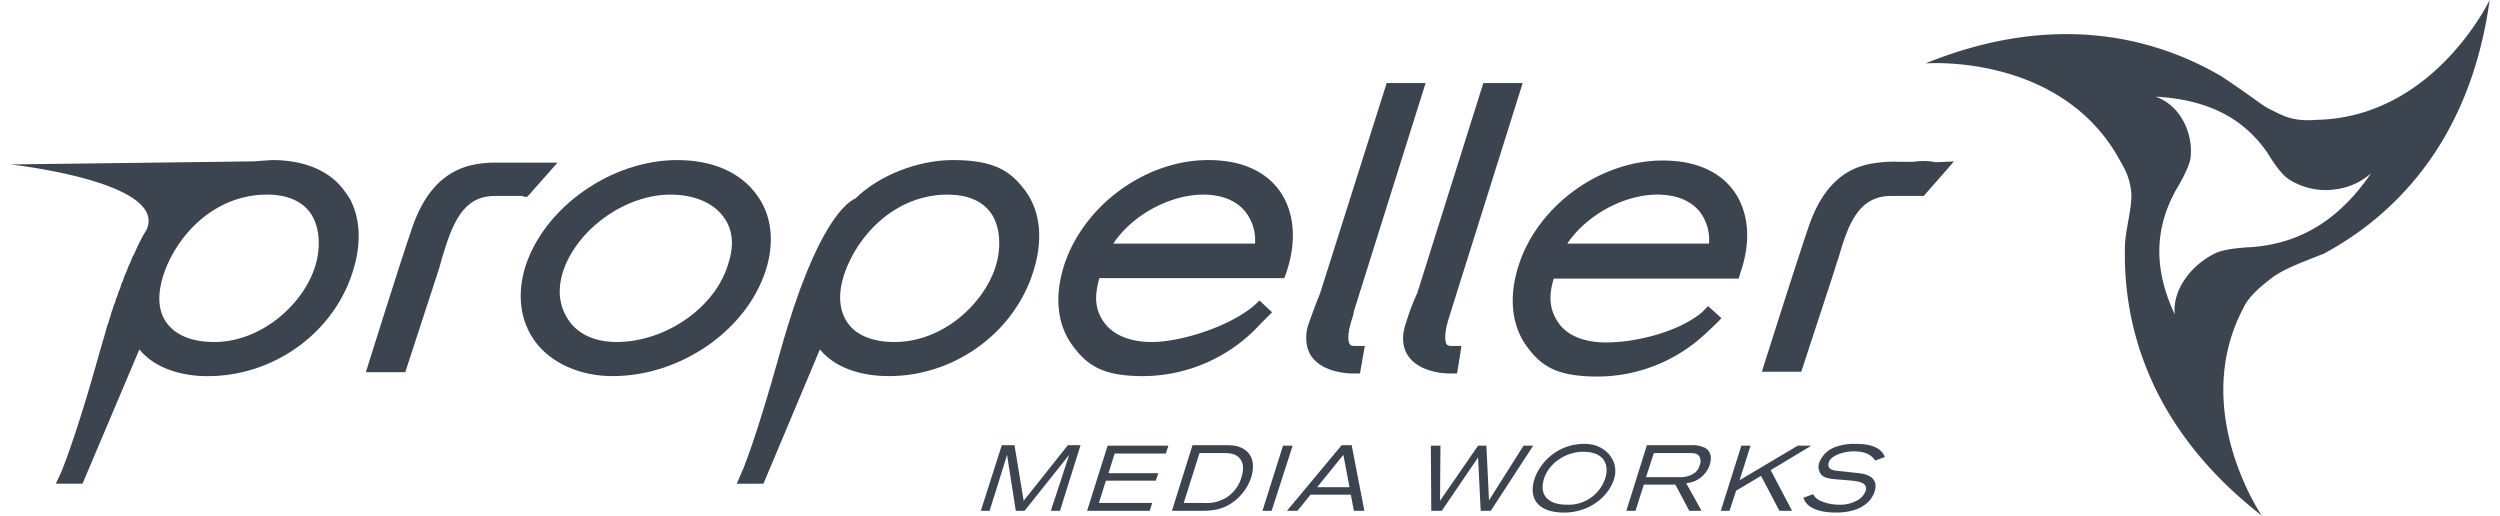 <?xml version="1.0" encoding="UTF-8"?>
<svg xmlns="http://www.w3.org/2000/svg" width="160px" height="33px" viewBox="0 0 566.9 117.9">
  <title>Propeller Media Works logo</title>
  <g>
    <path d="M81.3,51.5c-2.3-3.3-7.2-7.2-16.7-7.2l-4.3.3-55.5.7S40.6,49.2,36,60.1c0,.1,0,.1-.1.2l-.3.5-.3.5-.3.5-.3.6-.3.6-.3.6-.3.6-.3.7-.3.7-.4.7-.3.7-.3.8-.4.8-.3.8-.3.8a3.6,3.6,0,0,0-.4.9l-.3.9a3,3,0,0,0-.4,1l-.3.9a4.2,4.2,0,0,0-.4,1,4.2,4.2,0,0,1-.4,1L28.7,77a4.2,4.2,0,0,0-.4,1c-.1.4-.3.8-.4,1.2l-.3,1.1a6.5,6.5,0,0,0-.4,1.3,4.9,4.9,0,0,0-.4,1.1c-.1.5-.3,1-.4,1.5l-.3,1c-.3.9-.5,1.8-.8,2.7-5.7,20.5-8.8,27.5-8.8,27.6l-1.3,2.8h6.1l13-30.7c2.4,2.9,6.1,4.9,10.8,5.7a25.6,25.6,0,0,0,4.9.4c14.9,0,28.5-9.7,33-23.6,2.1-6.4,1.9-12.2-.5-16.8A18.8,18.8,0,0,0,81.3,51.5ZM39.8,70.6c2.9-8.9,11.5-18.4,23.7-18.4,4.5,0,7.9,1.4,9.9,4.2s2.6,7.6,1,12.5c-2.7,8.3-12.1,17-23,17-5,0-8.7-1.5-10.8-4.3S38.4,75,39.8,70.6Z" transform="translate(-4.8 -7.7)" fill="#3b444f"></path>
    <path d="M238.6,70.1c2.4-7.3,1.8-13.9-1.6-18.6s-7.2-7.2-16.7-7.2c-8,0-16.9,3.5-22.3,8.8-1.6.7-8.8,5.1-17.1,34.8-5.7,20.5-8.7,27.5-8.8,27.6l-1.2,2.8H177l12.9-30.7c3.2,3.9,8.8,6.1,15.8,6.1C220.5,93.7,234.1,84,238.6,70.1ZM219.1,52.2c4.5,0,7.9,1.4,9.9,4.2s2.6,7.6,1,12.5c-2.7,8.3-12,17-23,17-5,0-8.7-1.5-10.7-4.3s-2.3-6.6-.9-11C198.3,61.7,207,52.2,219.1,52.2Z" transform="translate(-4.8 -7.7)" fill="#3b444f"></path>
    <path d="M122.1,52.7h.9l6.9-7.8H117.6c-5.5-.1-15.7-.4-20.9,14.8C93.6,68.7,87,90,86.9,90.2l-.8,2.6h9l7.7-23.6c.2-.8.5-1.6.7-2.5,2.4-8,4.8-14.2,12.1-14.2h6.5Z" transform="translate(-4.8 -7.7)" fill="#3b444f"></path>
    <path d="M445.1,44.8a14.3,14.3,0,0,0-5.1-.1h-3.2a29,29,0,0,0-6.9.5c-5,1-10.5,4.3-13.9,14.3s-9.8,30.4-9.9,30.6l-.8,2.6h9L422,69.2c.2-.8.5-1.6.8-2.5,2.3-8,4.7-14.2,12.1-14.2h7.4l5.8-6.6h0l1.1-1.3Z" transform="translate(-4.8 -7.7)" fill="#3b444f"></path>
    <path d="M175.5,52.3c-3.7-5.2-10.2-8-18.2-8-15,0-30.2,10.6-34.7,24.2-2,6.4-1.3,12.5,2.2,17.3s10.1,7.9,17.7,7.9c15.4,0,30.5-10.3,35-24.1C179.6,63.1,178.9,56.9,175.5,52.3ZM143.4,85.9c-4.8,0-8.7-1.7-10.9-4.9s-2.7-7-1.3-11.3c3.2-9.6,14.2-17.5,24.5-17.5,5.4,0,9.7,1.8,12.1,5s2.5,6.9,1,11.3C165.7,78.2,154.5,85.9,143.4,85.9Z" transform="translate(-4.8 -7.7)" fill="#3b444f"></path>
    <path d="M293.3,79.1l-2.9-2.7c-4.9,5.3-17.3,9.5-24.6,9.5-5,0-8.9-1.6-11-4.6s-2.1-6-1-10h42.3l.5-1.4c2.4-7.2,1.8-13.8-1.6-18.6-2.3-3.2-7-7-16.3-7-14.3,0-28.4,10.3-32.9,23.9-2.3,7.1-1.7,13.6,1.8,18.4s7.1,7.1,16.3,7.1a36.5,36.5,0,0,0,26.8-12ZM277.6,52.2c4.1,0,7.4,1.3,9.5,3.8a10.6,10.6,0,0,1,2.3,7.4H257C261.2,57,269.8,52.2,277.6,52.2Z" transform="translate(-4.8 -7.7)" fill="#3b444f"></path>
    <path d="M396,80.4l-3-2.7-1,1h0l-.5.5c-5.2,4.3-14.8,6.8-21.8,6.8-5.1,0-9-1.6-11-4.6s-2.2-6-1-10H400l.4-1.4c2.5-7.2,1.9-13.8-1.5-18.6-2.3-3.2-7-7-16.3-7-14.3,0-28.5,10.3-32.9,23.9-2.3,7.1-1.7,13.6,1.7,18.4s7.1,7.1,16.4,7.1a36.2,36.2,0,0,0,24.7-9.9c1.2-1.1,2.4-2.2,3.5-3.4ZM381.4,52.2c4.2,0,7.5,1.3,9.6,3.8a10.5,10.5,0,0,1,2.2,7.4H360.8C365.1,57,373.6,52.2,381.4,52.2Z" transform="translate(-4.8 -7.7)" fill="#3b444f"></path>
    <path d="M311.1,86.4c-.3-.3-.9-1.7.6-6.2l.3-1h-.1l16.5-52.5h-8.9L304.3,74.7c-.6,1.4-1.4,3.5-2.6,6.9s-.4,6.2.6,7.6c2.7,3.8,8.7,3.9,9.4,3.9h1.7l1.1-6.3h-2.4C311.3,86.8,311.1,86.5,311.1,86.4Z" transform="translate(-4.8 -7.7)" fill="#3b444f"></path>
    <path d="M335.6,93.1l1-6.3h-2.3c-.8,0-1-.3-1.1-.4s-.9-1.7.6-6.2l.3-1h0l16.5-52.5h-9L326.5,74.7a52.5,52.5,0,0,0-2.6,6.9c-1.3,3.7-.4,6.2.6,7.6,2.7,3.8,8.7,3.9,9.4,3.9Z" transform="translate(-4.8 -7.7)" fill="#3b444f"></path>
    <path d="M236.5,122.2l-2.1-12.7h-2.9l-4.8,15h2c.2-.5,4-12.8,4-12.8l2,12.8h2l10.2-12.8s-3.9,12-4.2,12.8h2.1l4.7-15h-2.9Z" transform="translate(-4.8 -7.7)" fill="#3b444f"></path>
    <polygon points="246.2 116.8 260.5 116.8 261.1 115 248.9 115 250.5 109.9 261.9 109.9 262.5 108.2 251.1 108.2 252.5 103.7 264.2 103.7 264.8 101.9 250.9 101.9 246.2 116.8" fill="#3b444f"></polygon>
    <path d="M282.6,109.5h-7.5l-4.7,15h6c2.5,0,5.1,0,7.7-1.8a11.3,11.3,0,0,0,4.4-5.8c.8-2.5.5-4.8-1.1-6.1S284.2,109.5,282.6,109.5Zm3.7,7.3a8.1,8.1,0,0,1-3.2,4.5,8.6,8.6,0,0,1-5.4,1.4h-4.6l3.6-11.4H282a8.6,8.6,0,0,1,2.3.2C286.6,112.2,287.1,114.4,286.3,116.8Z" transform="translate(-4.8 -7.7)" fill="#3b444f"></path>
    <polygon points="291 101.9 286.3 116.8 288.4 116.8 293.2 101.9 291 101.9" fill="#3b444f"></polygon>
    <path d="M309.2,109.5l-12.5,15h2.4l3-3.7h9.2l.7,3.7h2.4l-2.9-15Zm-5.6,9.6,6-7.4,1.4,7.4Z" transform="translate(-4.8 -7.7)" fill="#3b444f"></path>
    <polygon points="346 101.9 338.1 114.4 337.5 101.9 335.6 101.9 326.9 114.5 327 101.9 324.8 101.9 324.9 116.8 327.3 116.8 335.6 104.6 336.2 116.8 338.5 116.8 348.2 101.9 346 101.9" fill="#3b444f"></polygon>
    <path d="M364.9,109.2a12,12,0,0,0-11.6,8c-1.5,4.9,1.2,7.7,6.8,7.7s10.1-3.5,11.4-7.7S369.4,109.2,364.9,109.2Zm4.6,7.8a8.8,8.8,0,0,1-8.8,6.1c-4.4,0-6.4-2.3-5.2-6s5.2-6.1,8.9-6.1C369.6,111,370.3,114.3,369.5,117Z" transform="translate(-4.8 -7.7)" fill="#3b444f"></path>
    <path d="M391.5,109.8a6,6,0,0,0-2.3-.3H379l-4.7,15h2.1l1.9-6h7.2l3.2,6h2.8l-3.5-6.3a8.5,8.5,0,0,0,1.7-.4,6.2,6.2,0,0,0,3.7-3.9C394,111.9,393.4,110.3,391.5,109.8Zm-.4,4.2a3.3,3.3,0,0,1-1,1.7,5.7,5.7,0,0,1-3.9,1.1h-7.4l1.8-5.5h8.2c1.2,0,2.1.1,2.4,1.3A2.1,2.1,0,0,1,391.1,114Z" transform="translate(-4.8 -7.7)" fill="#3b444f"></path>
    <polygon points="411.8 101.9 408.7 101.9 395.4 109.8 397.9 101.9 395.8 101.9 391.1 116.8 393.1 116.8 394.6 112.2 400.3 108.8 404.5 116.8 407.4 116.8 402.5 107.5 411.8 101.9" fill="#3b444f"></polygon>
    <path d="M426.3,110.9c2.7,0,4,.8,4.9,2.1l2.2-.8c-.5-1.4-2-3-6.5-3a12.6,12.6,0,0,0-5.3.9,6.2,6.2,0,0,0-3.2,3.4,2.9,2.9,0,0,0,.3,2.5c.8,1.1,2.1,1.2,4.9,1.4l2.3.2c1.7.2,3.7.5,3.1,2.4a4.1,4.1,0,0,1-1.7,2,7.8,7.8,0,0,1-4.3,1.1,10.4,10.4,0,0,1-4.1-.8,3.5,3.5,0,0,1-1.9-1.6l-2.2.8c.7,2.5,4,3.4,7.4,3.4,5.8,0,8.2-2.6,8.9-4.9s-.6-3.8-3.6-4.1l-4.5-.5c-1.5-.1-2.9-.4-2.4-2S424.1,110.9,426.3,110.9Z" transform="translate(-4.8 -7.7)" fill="#3b444f"></path>
    <path d="M532.2,35.1c-5.8.5-8.2-1.2-10.5-2.3s-3-2.1-11.4-7.7c-14.6-8.5-37.5-15.1-67.6-2.9,0,0,30-2.4,43.8,21,1.6,2.9,2.7,4.4,3.2,8s-1.5,9.4-1.4,13.5c-.3,16.9,5.2,40.6,31.3,60.9,0,0-16.5-24-4.3-47.3,1.2-2.7,3.8-4.9,6.4-6.9s5.7-3.2,12.1-5.7c15-8.1,33.3-24.6,37.9-58C571.7,7.7,559,34.5,532.2,35.1ZM517.3,64.2s-5.6.2-8.1,1.3c-5.6,2.6-10.1,8.4-9.5,14.1-4.4-9.4-5.1-18.8.3-28.5,0,0,2.9-4.7,3.3-7.2.7-5.8-2.4-12.2-8-14.1,11,.6,19.8,4.3,25.7,13,0,0,2.6,4.5,4.8,5.9a15.6,15.6,0,0,0,9.8,2.4l1.5-.2a15,15,0,0,0,7.5-3.6C537.9,57.1,529.3,63.3,517.3,64.2Z" transform="translate(-4.8 -7.7)" fill="#3b444f"></path>
  </g>
</svg>
